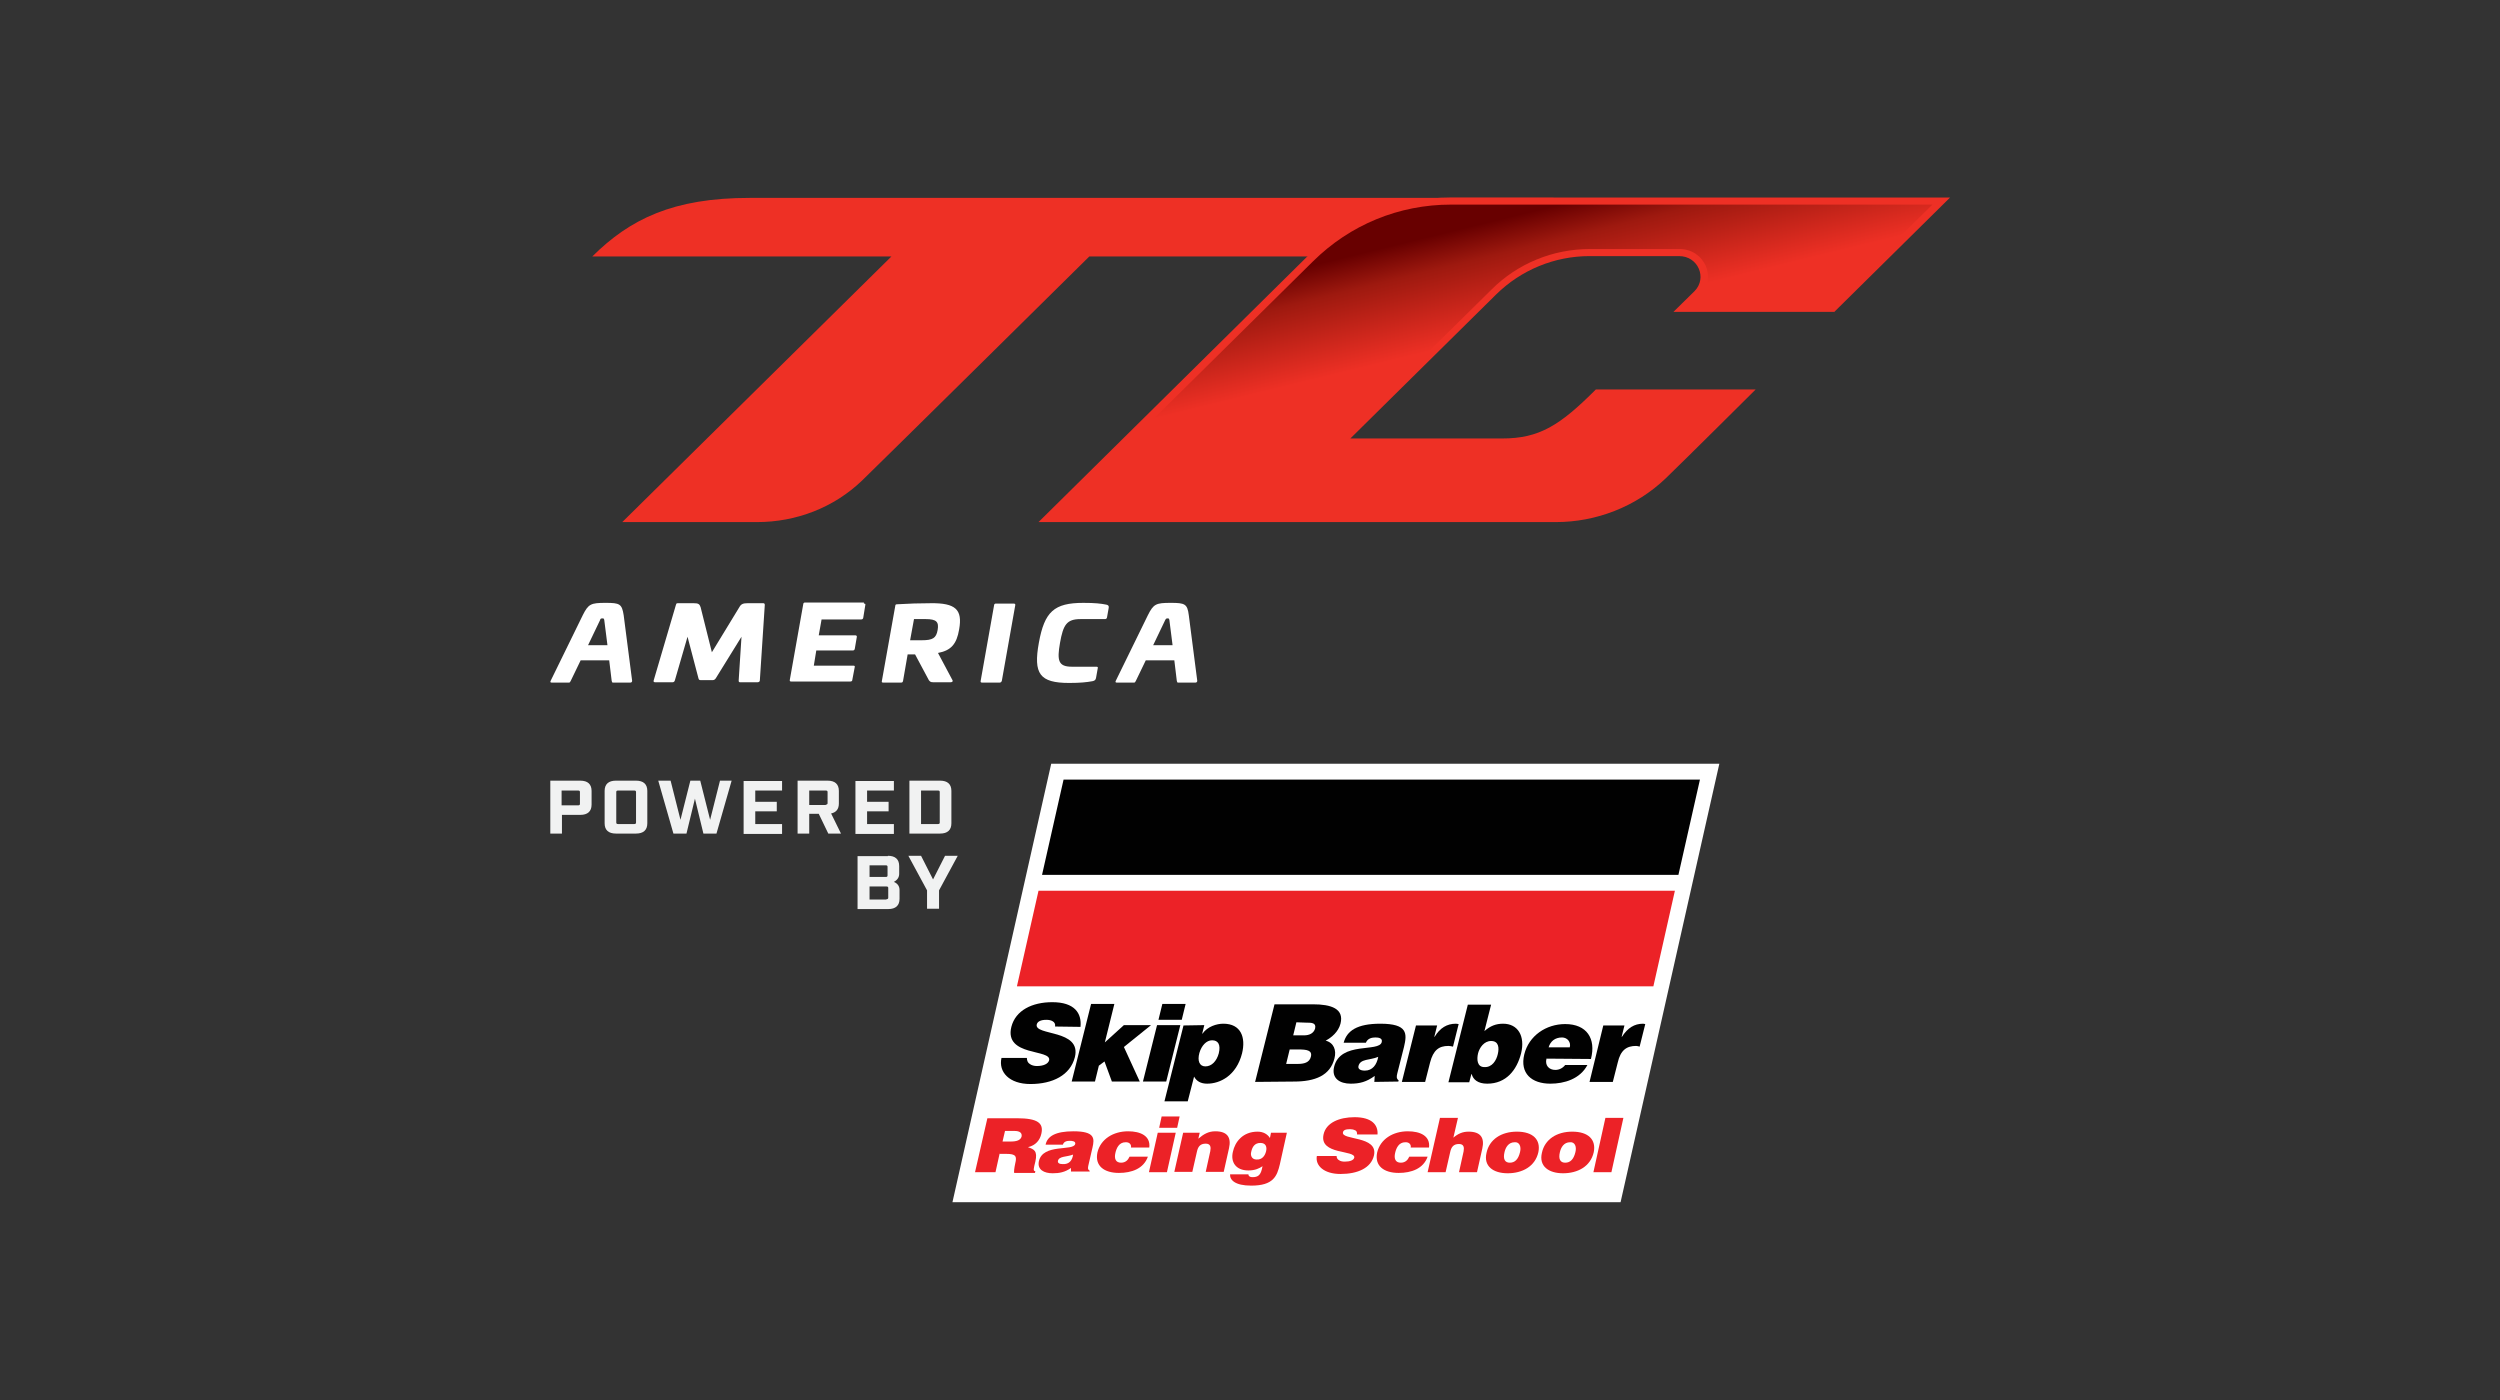 <?xml version="1.0" encoding="utf-8"?>
<!-- Generator: Adobe Illustrator 24.0.2, SVG Export Plug-In . SVG Version: 6.00 Build 0)  -->
<svg version="1.1" id="Layer_2" xmlns="http://www.w3.org/2000/svg" xmlns:xlink="http://www.w3.org/1999/xlink" x="0px" y="0px"
	 viewBox="0 0 708.7 396.9" style="enable-background:new 0 0 708.7 396.9;" xml:space="preserve">
<rect x="0" y="0" width="708.7" height="396.9" fill="#333333" stroke="none"/>
<style type="text/css">
	.st0{fill:#FFFFFF;}
	.st1{fill:#010101;}
	.st2{fill:#EC2227;}
	.st3{fill:#EE3025;}
	.st4{fill:url(#SVGID_1_);}
	.st5{fill:#F1F2F2;}
</style>
<g>
	<g>
		<path class="st0" d="M176.8,174.4l2.4,18.6c0,0.3-0.2,0.5-0.5,0.5h-4.9c-0.3,0-0.3-0.1-0.4-0.5l-0.7-5.8h-8.1l-2.8,5.8
			c-0.2,0.3-0.2,0.5-0.5,0.5h-4.9c-0.3,0-0.5-0.1-0.3-0.5l9.1-18.6c1.6-3.2,2.3-3.5,6.5-3.5C175.7,170.9,176.3,171.2,176.8,174.4z
			 M170.1,175.8l-3.4,7.1h5.5l-0.9-7.1c-0.1-0.4-0.1-0.5-0.5-0.5C170.3,175.3,170.2,175.4,170.1,175.8z"/>
		<path class="st0" d="M216.4,171c0.3,0,0.4,0.2,0.4,0.5l-1.4,21.4c0,0.3-0.3,0.5-0.6,0.5h-5c-0.3,0-0.4-0.1-0.4-0.5l0.8-12.4
			l-7.3,11.8c-0.2,0.3-0.5,0.5-0.8,0.5h-3.5c-0.3,0-0.5-0.1-0.6-0.5l-3.1-11.8l-3.6,12.4c-0.1,0.3-0.3,0.5-0.6,0.5h-5
			c-0.3,0-0.5-0.1-0.4-0.5l6.3-21.4c0.1-0.3,0.1-0.5,0.5-0.5h4.6c1.2,0,1.6,0.2,1.9,1.1l3.2,12.8l7.8-12.8c0.5-0.9,1.1-1.1,2.3-1.1
			H216.4z"/>
		<path class="st0" d="M244.9,171.1c0.3,0,0.5,0.1,0.4,0.4l-0.6,3.7c-0.1,0.3-0.3,0.4-0.6,0.4h-11.2l-0.8,4.5h10.3
			c0.3,0,0.5,0.1,0.5,0.4l-0.6,3.5c-0.1,0.3-0.3,0.4-0.6,0.4h-10.3l-0.7,4.3h11.2c0.3,0,0.5,0.1,0.4,0.4l-0.7,3.7
			c0,0.3-0.3,0.4-0.6,0.4h-16.7c-0.3,0-0.5-0.1-0.4-0.5l3.8-21.4c0-0.3,0.2-0.5,0.5-0.5H244.9z"/>
		<path class="st0" d="M271.9,178.4c-0.7,4.2-2.3,6-6,6.7l4.1,7.7c0.2,0.3,0,0.6-0.5,0.6h-5c-0.7,0-0.9-0.2-1.2-0.6l-3.9-7.3h-2.1
			L256,193c-0.1,0.4-0.2,0.5-0.6,0.5h-5c-0.4,0-0.5-0.1-0.4-0.5l3.8-21.3c0-0.3,0.2-0.4,0.5-0.4c3.2-0.2,6.5-0.3,9.5-0.3
			C270.9,170.9,272.9,172.8,271.9,178.4z M259.1,175.5l-1.1,6h3.3c3.1,0,4.1-0.6,4.5-2.9c0.4-2.3-0.3-3.1-3.4-3.1H259.1z"/>
		<path class="st0" d="M287.4,171.1c0.3,0,0.5,0.2,0.4,0.5l-3.8,21.4c-0.1,0.3-0.3,0.5-0.6,0.5h-5c-0.3,0-0.5-0.1-0.4-0.5l3.8-21.4
			c0-0.3,0.2-0.5,0.5-0.5H287.4z"/>
		<path class="st0" d="M313.6,171.4c0.5,0.1,0.8,0.3,0.7,0.9l-0.5,2.8c-0.1,0.3-0.3,0.4-0.6,0.4h-6.9c-3.9,0-4.9,1.6-5.8,6.7
			c-0.9,5.1-0.5,6.8,3.4,6.8h6.9c0.3,0,0.5,0.1,0.4,0.4l-0.5,2.8c-0.1,0.6-0.5,0.8-1,0.9c-1.6,0.3-3.5,0.5-6.6,0.5
			c-8.4,0-10.2-2.6-8.6-11.4c1.6-8.8,4.3-11.3,12.6-11.3C310.4,170.9,312.1,171.1,313.6,171.4z"/>
		<path class="st0" d="M337,174.4l2.4,18.6c0,0.3-0.2,0.5-0.5,0.5h-4.9c-0.3,0-0.3-0.1-0.4-0.5l-0.7-5.8h-8.1l-2.8,5.8
			c-0.2,0.3-0.2,0.5-0.5,0.5h-4.9c-0.3,0-0.5-0.1-0.3-0.5l9.1-18.6c1.6-3.2,2.3-3.5,6.5-3.5C335.9,170.9,336.6,171.2,337,174.4z
			 M330.3,175.8l-3.4,7.1h5.5l-0.9-7.1c-0.1-0.4-0.1-0.5-0.5-0.5C330.6,175.3,330.5,175.4,330.3,175.8z"/>
	</g>
	<g>
		<polygon class="st0" points="298,216.5 270,340.8 459.4,340.8 487.4,216.5 		"/>
		<path class="st1" d="M299.1,291c0.1-0.8-0.2-1.2-0.7-1.5c-0.5-0.3-1.1-0.4-1.8-0.4c-1.6,0-2.5,0.5-2.7,1.3
			c-0.8,3.3,12.8,1.3,10.8,9.3c-1.3,5.1-6.3,7.6-12.6,7.6c-6,0-9.1-3.4-8.2-7.4l7.2,0c0,0.8,0.3,1.4,0.8,1.7c0.5,0.4,1.3,0.6,2,0.6
			c1.9,0,3.2-0.6,3.5-1.6c0.8-3.3-12.8-1-10.7-9.5c1.2-4.7,5.9-7,11.6-7c6.3,0,8.4,3.1,8,7L299.1,291"/>
		<polyline class="st1" points="311.5,302.1 310.4,306.6 303.8,306.6 309.3,284.6 315.9,284.6 313.2,295.5 318.6,290.6 326.3,290.6 
			318.6,296.8 323.1,306.6 315.2,306.6 313.1,300.9 311.5,302.1 		"/>
		<path class="st1" d="M329.5,284.6l6.6,0l-1.1,4.5l-6.6,0L329.5,284.6L329.5,284.6z M324,306.6l4-16l6.6,0l-4,16L324,306.6"/>
		<path class="st1" d="M345.5,298.6c0.6-2.5-0.2-3.7-1.9-3.7c-1.6,0-3,1.5-3.6,3.6c-0.6,2.2,0,3.8,1.7,3.8
			C343.5,302.3,344.9,300.8,345.5,298.6L345.5,298.6z M341.4,290.6l-0.6,2.4h0.1c1.4-2,4-2.8,5.9-2.8c5,0,6.4,3.9,5.3,8.4
			c-1.6,6.3-6.2,8.6-9.9,8.6c-1.8,0-3-0.7-3.7-2l-1.8,7l-6.6,0l5.4-21.5L341.4,290.6"/>
		<path class="st1" d="M367.5,289.8l-0.9,3.7h3.1c1.5,0,2.7-0.6,3.1-1.9c0.4-1.7-1-1.7-2.6-1.7L367.5,289.8L367.5,289.8z
			 M365.6,297.5l-1,4.1l3.3,0c1.8,0,3.3-0.4,3.7-2c0.5-1.9-1.2-2.1-3.6-2.1H365.6L365.6,297.5z M355.8,306.7l5.5-22h10.9
			c5.1,0,8.9,1.2,7.8,5.5c-0.6,2.3-2.5,3.9-4.2,4.8c2.3,0.6,3.1,2.7,2.5,5c-1.2,4.9-5.5,6.6-11.5,6.6L355.8,306.7"/>
		<path class="st1" d="M390.7,299.6c-2.4,1-5.1,0.5-5.6,2.6c-0.2,0.8,0.5,1.3,1.8,1.3C389.1,303.5,390.3,301.8,390.7,299.6
			L390.7,299.6z M389.6,306.7l0.1-1.7c-2.3,1.7-4.3,2.2-6.8,2.2c-3.1,0-5.5-1.5-4.7-4.8c1.8-7.3,12.8-4,13.5-7
			c0.3-1.2-1.1-1.3-1.8-1.3c-0.9,0-2.2,0.2-2.7,1.5l-6.3,0c0.9-3.4,3.8-5.4,10.4-5.4c7.8,0,7.6,2.8,6.7,6.6l-1.9,7.5
			c-0.2,0.9-0.3,1.4,0.4,2l-0.1,0.3L389.6,306.7"/>
		<path class="st1" d="M401.4,290.7l6,0l-0.8,3.2h0.1c1.5-2.5,3.5-3.7,6-3.7c0.3,0,0.6,0.1,0.8,0.1l-1.6,6.4
			c-0.4-0.1-0.9-0.2-1.3-0.2c-2.7,0-4.3,1.2-5.2,4.7l-1.4,5.5l-6.6,0L401.4,290.7"/>
		<path class="st1" d="M424.6,298.8c0.4-1.7,0.3-3.7-1.9-3.7c-2,0-3.3,1.9-3.7,3.5c-0.4,1.7-0.3,3.9,1.8,3.9
			C423,302.6,424.2,300.6,424.6,298.8L424.6,298.8z M420.8,292.3c1.7-1.5,3.3-2.1,5.3-2.1c4.2,0,6.3,3.5,5.1,8.4
			c-1.2,4.7-4.2,8.6-9.6,8.6c-2.7,0-4-1.2-4.4-2.7h-0.1l-0.6,2.3l-5.9,0l5.5-22h6.6L420.8,292.3"/>
		<path class="st1" d="M445,296.9c0.4-1.5-0.7-2.8-2.2-2.8c-2,0-3.3,1.1-3.8,2.8L445,296.9L445,296.9z M438.4,300.1
			c-0.5,1.9,0.7,3.2,2.5,3.2c1.1,0,2.1-0.5,2.8-1.4l6.3,0c-2.1,4-6.6,5.3-10.5,5.3c-5.3,0-8.7-2.9-7.4-8.3c1.3-5.3,6.2-8.6,11.6-8.6
			c6.1,0,8.8,4.1,7.3,9.9L438.4,300.1"/>
		<path class="st1" d="M454.5,290.7l6,0l-0.8,3.2h0.1c1.6-2.5,3.5-3.7,6-3.7c0.3,0,0.3,0.1,0.6,0.1l-1.6,6.4c-0.4-0.1-0.6-0.2-1-0.2
			c-2.7,0-4.4,1.2-5.2,4.7l-1.4,5.5l-6.6,0L454.5,290.7"/>
		<polyline class="st2" points="288.3,279.6 468.7,279.6 474.8,252.5 294.4,252.5 288.3,279.5 		"/>
		<polygon class="st1" points="301.5,221 295.4,248 475.8,248 481.9,221 		"/>
		<path class="st2" d="M284.2,323.6h2.3c1.8,0,2.8-0.4,3.1-1.4c0.2-1.1-0.6-1.6-2-1.6h-2.7L284.2,323.6L284.2,323.6z M283.4,326.9
			l-1.2,5.4h-5.8l3.5-15.3h8.4c5.9,0,7.6,1.4,6.9,4.4c-0.4,1.8-1.6,3.3-3.8,3.8c1.7,0.6,2.8,1,2.1,4.1c-0.5,2-0.7,2.7,0,2.7
			l-0.1,0.5h-5.9c-0.1-0.3,0-1.3,0.3-2.7c0.5-2,0.2-2.7-2.5-2.7H283.4"/>
		<path class="st2" d="M304.2,327.3c-1.8,0.7-4,0.4-4.3,1.8c-0.1,0.6,0.4,0.9,1.4,0.9C303.1,330.1,304,328.9,304.2,327.3
			L304.2,327.3z M303.6,332.3l0-1.2c-1.7,1.2-3.3,1.5-5.2,1.5c-2.4,0-4.4-1-3.9-3.4c1.1-5.1,9.8-2.8,10.3-4.9
			c0.2-0.8-0.9-0.9-1.5-0.9c-0.7,0-1.7,0.1-2,1.1h-4.9c0.5-2.4,2.8-3.8,7.9-3.8c6.1,0,6,2,5.4,4.6l-1.2,5.2c-0.1,0.6-0.2,1,0.4,1.4
			l0,0.2H303.6"/>
		<path class="st2" d="M320.6,325.4c0.1-0.5,0-0.9-0.3-1.2c-0.3-0.3-0.7-0.4-1.2-0.4c-1.9,0-2.6,1.7-2.9,3c-0.4,1.7,0.1,2.8,1.6,2.8
			c1.3,0,2-0.8,2.4-1.7h5.2c-1.2,3.4-4.6,4.6-8.2,4.6c-4.2,0-6.9-2-6.1-5.8c0.9-3.8,4.5-6,8.7-6c3.5,0,6.4,1.3,6,4.6H320.6"/>
		<path class="st2" d="M329.3,316.5h5.1l-0.7,3.2h-5.1L329.3,316.5L329.3,316.5z M325.7,332.3l2.5-11.2h5.1l-2.5,11.2H325.7"/>
		<path class="st2" d="M335.4,321.1h4.7l-0.4,1.7c1.5-1.3,2.9-2.1,4.8-2.1c3.4,0,4.6,1.7,3.9,4.8l-1.5,6.7h-5.1l1.3-5.9
			c0.2-1.1,0.1-2.1-1.3-2.1c-1.6,0-2.2,0.9-2.5,2.3l-1.3,5.7h-5.1L335.4,321.1"/>
		<path class="st2" d="M354.7,326.5c-0.3,1.1,0.2,2.2,1.5,2.2c1.6,0.1,2.4-1.1,2.7-2.3c0.3-1.2,0-2.4-1.6-2.4
			C355.7,324,355,325.1,354.7,326.5L354.7,326.5z M353.9,332.9c0,0.1,0,0.3,0.2,0.5c0.2,0.2,0.5,0.3,1,0.3c1.5,0,2.2-0.6,2.6-2.2
			l0.2-0.9c-0.9,0.6-2.1,1.2-4,1.2c-3.6,0-5.1-2.4-4.4-5.3c0.6-2.8,2.8-5.7,7-5.7c1.6,0,2.8,0.7,3.5,1.8l0.3-1.5h4.5l-2,9
			c-0.8,3.3-1.8,6-8.1,6c-4.6,0-6.1-1.6-6-3.2H353.9"/>
		<path class="st2" d="M384.7,321.4c0-0.5-0.2-0.9-0.6-1c-0.4-0.2-0.9-0.3-1.4-0.3c-1.3,0-1.9,0.3-2,0.9c-0.5,2.3,10,0.9,8.8,6.5
			c-0.8,3.6-4.6,5.3-9.5,5.3c-4.7,0-7.2-2.4-6.7-5.1h5.6c0,0.6,0.3,1,0.7,1.2c0.4,0.3,1,0.4,1.6,0.4c1.5,0,2.5-0.4,2.7-1.1
			c0.5-2.3-10-0.7-8.7-6.6c0.7-3.3,4.4-4.9,8.8-4.9c4.9,0,6.7,2.2,6.5,4.9H384.7"/>
		<path class="st2" d="M399.9,325.4c0.1-0.5,0-0.9-0.3-1.2c-0.3-0.3-0.7-0.4-1.2-0.4c-1.9,0-2.6,1.7-2.9,3c-0.4,1.7,0.1,2.8,1.6,2.8
			c1.3,0,2-0.8,2.4-1.7h5.2c-1.2,3.4-4.6,4.6-8.2,4.6c-4.2,0-6.9-2-6.1-5.8c0.9-3.8,4.5-6,8.7-6c3.5,0,6.4,1.3,6,4.6H399.9"/>
		<path class="st2" d="M408.2,316.9h5.1l-1.3,5.6c1.3-1.1,2.6-1.7,4.3-1.7c3.4,0,4.6,1.7,3.9,4.8l-1.5,6.7h-5.1l1.3-5.9
			c0.2-1.1,0.1-2.1-1.3-2.1c-1.6,0-2.2,0.9-2.5,2.3l-1.3,5.7h-5.1L408.2,316.9"/>
		<path class="st2" d="M426.5,326.6c-0.5,2.1,0.2,3,1.5,3c1.4,0,2.4-0.9,2.9-3c0.4-1.6-0.2-2.9-1.5-2.8
			C427.6,323.8,426.8,325.3,426.5,326.6L426.5,326.6z M430,320.8c4.6,0,6.8,2.3,6.1,5.8c-0.9,4.1-4.6,6-8.7,6c-4.1,0-6.9-2-6-5.8
			C422.2,323,425.6,320.8,430,320.8"/>
		<path class="st2" d="M442.2,326.6c-0.5,2.1,0.2,3,1.5,3c1.4,0,2.4-0.9,2.9-3c0.4-1.6-0.2-2.9-1.5-2.8
			C443.3,323.8,442.5,325.3,442.2,326.6L442.2,326.6z M445.7,320.8c4.6,0,6.8,2.3,6.1,5.8c-0.9,4.1-4.6,6-8.7,6c-4.1,0-6.9-2-6-5.8
			C437.9,323,441.3,320.8,445.7,320.8"/>
		<polyline class="st2" points="451.7,332.3 455.1,316.9 460.2,316.9 456.8,332.3 451.7,332.3 		"/>
	</g>
	<g>
		<path class="st3" d="M417.8,72.7l4-3.9c5.5-5.4,11.8-9.7,18.6-12.7H212.5c-21.7,0-33.9,6-44.6,16.6h84.8l-76.3,75.3h38.2
			c11.1,0,21.8-4.1,29.8-11.8c5.6-5.4,64.4-63.5,64.4-63.5H417.8z"/>
		<path class="st3" d="M519.9,88.5L552.8,56H452h-40.8c-15.2,0-29.7,6-40.5,16.6L294.4,148h146.7c11.3,0,22.7-4.3,31.2-12.5
			c5.4-5.2,25.4-25.1,25.4-25.1h-45.3c-10.2,10.2-16,13.9-26.6,13.9h-43l41.3-40.8c7.1-7,16.6-10.9,26.5-10.9h25.4
			c5.4,0,8,6.2,4.4,9.9l-6,5.9H519.9z"/>
		<linearGradient id="SVGID_1_" gradientUnits="userSpaceOnUse" x1="424.476" y1="105.572" x2="414.484" y2="64.796">
			<stop  offset="0.244" style="stop-color:#EE3025"/>
			<stop  offset="0.774" style="stop-color:#9E190F"/>
			<stop  offset="1" style="stop-color:#680000"/>
		</linearGradient>
		<path class="st4" d="M299.4,146l72.8-71.9C382.7,63.7,396.6,58,411.3,58h136.5l-28.8,28.4h-39.6l2.5-2.5c2.3-2.3,2.9-5.5,1.7-8.4
			c-1.3-3-4.1-4.9-7.5-4.9h-25.4c-10.5,0-20.5,4.1-27.9,11.5L378,126.3h47.9c11.4,0,17.7-4.3,27.4-13.9h39.5
			c-6.2,6.1-18,17.9-21.9,21.7c-7.8,7.6-18.6,11.9-29.7,11.9H299.4z"/>
	</g>
	<g>
		<path class="st5" d="M164.5,221.3c2.1,0,3.2,1,3.2,2.9v3.9c0,1.9-1.1,2.9-3.2,2.9h-5.2v5.3h-3.3v-15H164.5z M163.9,228.3
			c0.3,0,0.5-0.1,0.5-0.4v-3.4c0-0.3-0.2-0.4-0.5-0.4h-4.7v4.2H163.9z"/>
		<path class="st5" d="M174.6,236.3c-2.1,0-3.2-1-3.2-2.9v-9.2c0-1.9,1.1-2.9,3.2-2.9h5.7c2.1,0,3.2,1,3.2,2.9v9.2
			c0,1.9-1.1,2.9-3.2,2.9H174.6z M174.7,233.2c0,0.3,0.2,0.4,0.5,0.4h4.6c0.3,0,0.5-0.1,0.5-0.4v-8.7c0-0.3-0.2-0.4-0.5-0.4h-4.6
			c-0.3,0-0.5,0.1-0.5,0.4V233.2z"/>
		<path class="st5" d="M199.4,236.3l-2.4-9.9l-2.4,9.9h-3.7l-4.3-15h3.5l2.8,11.1l2.8-11.1h2.8l2.8,11.1l2.8-11.1h3.3l-4.3,15H199.4
			z"/>
		<path class="st5" d="M221.7,221.3v2.8h-7.6v3.2h6.1v2.7h-6.1v3.6h7.6v2.8h-10.9v-15H221.7z"/>
		<path class="st5" d="M234.8,236.3l-2.7-5.6h-2.7v5.6h-3.3v-15h8.5c2.1,0,3.2,1,3.2,2.9v3.6c0,1.6-0.8,2.5-2.2,2.8l2.8,5.7H234.8z
			 M234.1,228.1c0.3,0,0.5-0.1,0.5-0.4v-3.2c0-0.3-0.2-0.4-0.5-0.4h-4.7v4.1H234.1z"/>
		<path class="st5" d="M253.4,221.3v2.8h-7.6v3.2h6.1v2.7h-6.1v3.6h7.6v2.8h-10.9v-15H253.4z"/>
		<path class="st5" d="M266.5,221.3c2.1,0,3.2,1,3.2,2.9v9.2c0,1.9-1.1,2.9-3.2,2.9h-8.7v-15H266.5z M265.9,233.6
			c0.3,0,0.5-0.1,0.5-0.4v-8.7c0-0.3-0.2-0.4-0.5-0.4h-4.8v9.5H265.9z"/>
		<path class="st5" d="M251.7,242.6c2.1,0,3.2,1,3.2,2.9v2.2c0,0.9-0.4,1.7-1.5,2.3c1.2,0.5,1.6,1.4,1.6,2.3v2.5
			c0,1.9-1.1,2.9-3.2,2.9h-8.7v-15H251.7z M251.1,248.6c0.3,0,0.5-0.1,0.5-0.4v-2.5c0-0.3-0.2-0.4-0.5-0.4h-4.6v3.3H251.1z
			 M251.3,254.9c0.3,0,0.5-0.1,0.5-0.4v-2.8c0-0.3-0.2-0.4-0.5-0.4h-4.8v3.7H251.3z"/>
		<path class="st5" d="M262.8,257.6v-5.2l-5.3-9.8h3.6l3.4,6.7l3.4-6.7h3.6l-5.3,9.8v5.2H262.8z"/>
	</g>
</g>
</svg>
